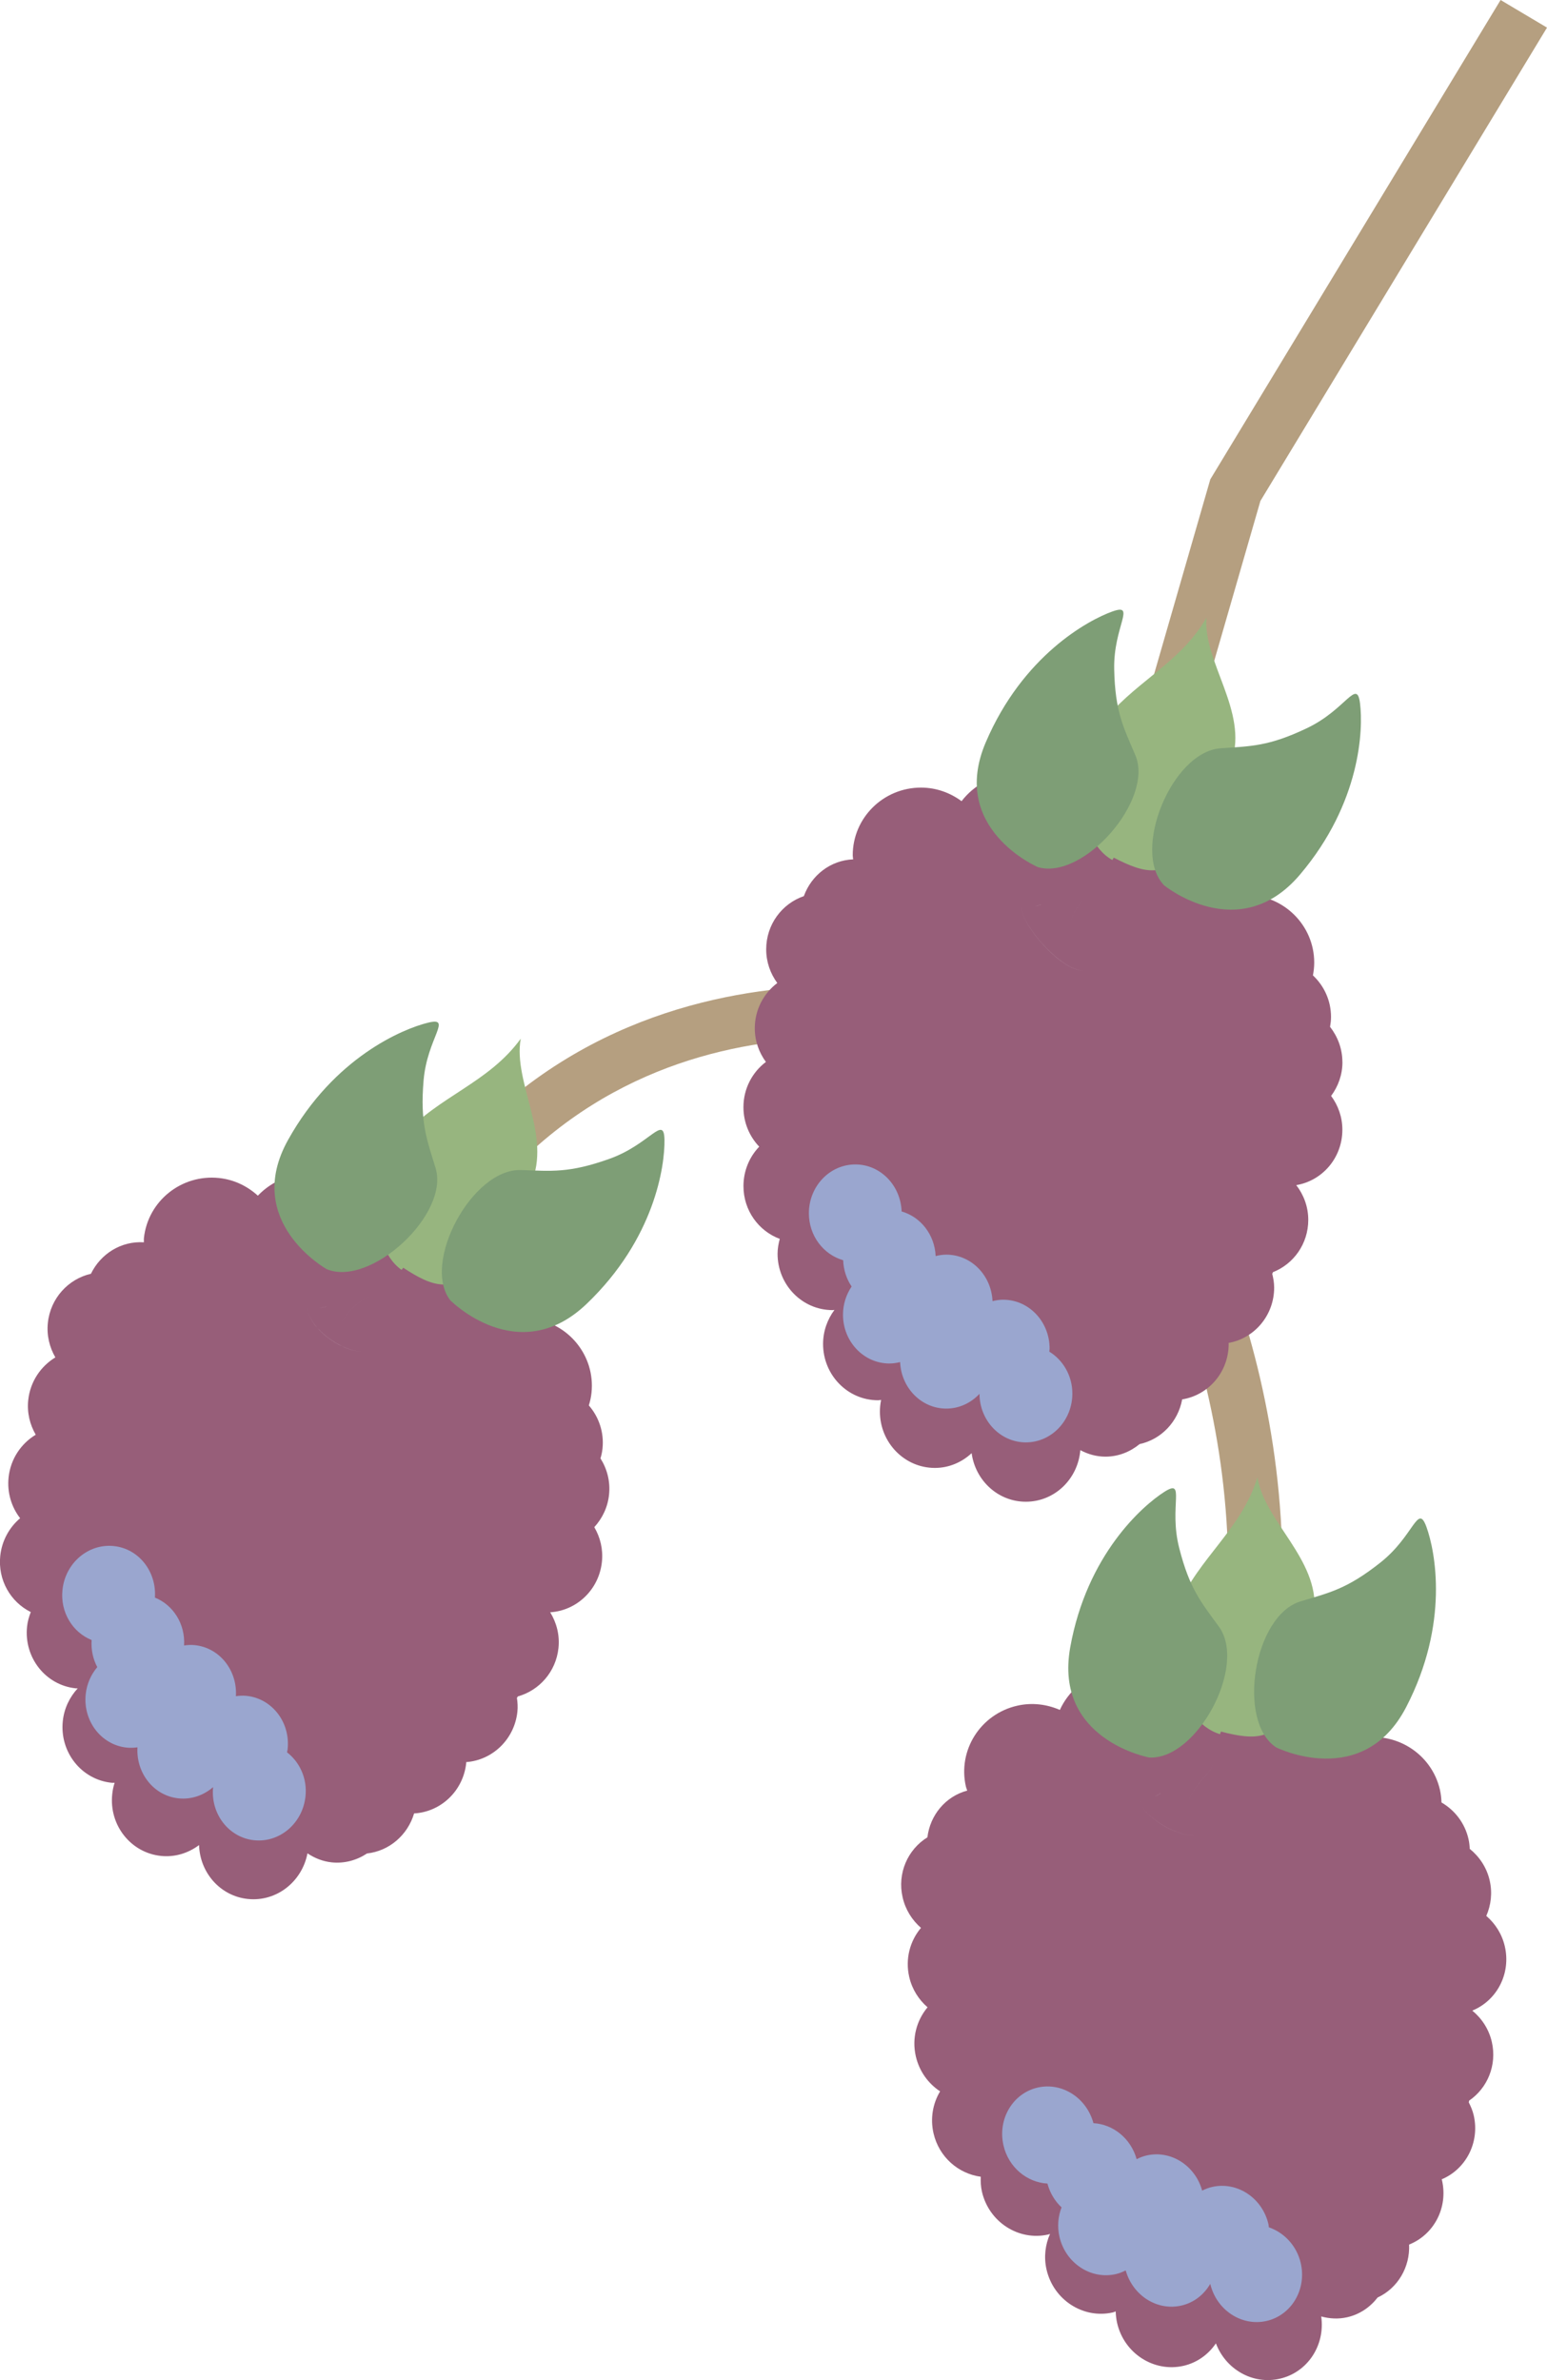 <svg id="Layer_1" xmlns="http://www.w3.org/2000/svg" width="65" height="100" viewBox="0 0 65 100"><style>.st0{fill:#B59F80;} .st1{fill:#975E79;} .st2{fill:#9AA6CF;} .st3{fill:#97B57F;} .st4{fill:#7E9E76;}</style><path id="XMLID_53_" class="st0" d="M49.785 32.04l-2.187-.62 3.255-11.28L63.05 0 65 1.16 52.958 21.048z"/><path id="XMLID_52_" class="st0" d="M51.322 70.297c1.62-11.95-4.214-21.124-4.273-21.216l1.914-1.216c.26.4 6.342 9.97 4.612 22.733l-2.254-.3z"/><path id="XMLID_51_" class="st0" d="M16.947 56.387l-2.11-.846c7.245-17.758 24.777-13.753 24.953-13.71l-.538 2.19.27-1.096-.268 1.097c-.642-.152-15.81-3.56-22.307 12.367z"/><path class="st1" d="M56.403 44.623c0-.563-.2-1.072-.518-1.48.023-.134.04-.272.04-.415 0-.695-.296-1.313-.76-1.747.033-.173.054-.352.054-.537 0-1.57-1.285-2.842-2.87-2.842-.01 0-.02.004-.03.004.034-.176.055-.358.055-.544 0-1.57-1.284-2.842-2.868-2.842-.64 0-1.228.216-1.705.568-.524-.684-1.344-1.13-2.278-1.13-.18 0-.355.02-.527.05-.52-.71-1.36-1.18-2.317-1.18-.933 0-1.753.45-2.277 1.133-.478-.353-1.064-.57-1.705-.57-1.584 0-2.868 1.273-2.868 2.843 0 .06.013.114.018.172-.955.038-1.756.67-2.072 1.545-.917.313-1.582 1.19-1.582 2.237 0 .532.177 1.018.466 1.414-.57.43-.945 1.12-.945 1.902 0 .532.178 1.02.467 1.413-.57.43-.944 1.12-.944 1.9 0 .648.254 1.232.663 1.66-.408.426-.662 1.01-.662 1.657 0 1.024.637 1.887 1.525 2.218-.053.2-.092.406-.092.624 0 1.308 1.035 2.368 2.31 2.368.028 0 .054-.007.08-.008-.295.398-.478.89-.478 1.43 0 1.306 1.033 2.366 2.31 2.366.043 0 .084-.01.128-.013-.032.158-.05.32-.05.488 0 1.307 1.035 2.368 2.31 2.368.596 0 1.134-.24 1.544-.62.158 1.152 1.112 2.04 2.277 2.04 1.21 0 2.19-.954 2.29-2.167.318.17.674.273 1.056.273.545 0 1.04-.203 1.435-.528.91-.196 1.616-.94 1.788-1.878 1.105-.176 1.954-1.148 1.954-2.33 0-.016-.004-.028-.004-.042 1.087-.193 1.915-1.158 1.915-2.327 0-.2-.035-.39-.08-.576.008-.024.02-.046.03-.07.865-.34 1.483-1.19 1.483-2.197 0-.553-.193-1.056-.504-1.46 1.098-.183 1.937-1.15 1.937-2.328 0-.536-.18-1.024-.473-1.42.296-.398.476-.887.476-1.422zm-9.97-7.446c-.65.244-1.21.805-1.433 1.51.222-.704.783-1.266 1.433-1.51zm-2.7.83l.005.002c-.074.028-.18.053-.277.076.092-.026.186-.044.272-.078zm-.798.154c0-.002.007-.007.016-.008 0 .002-.015.005-.015.007 0 .712 1.64 2.624 2.593 2.624h-.003c-.955 0-2.59-1.912-2.59-2.623z"/><path id="XMLID_46_" class="st2" d="M44.088 56.79c.003-.043.013-.085.013-.13 0-1.134-.872-2.052-1.95-2.052-.155 0-.303.023-.448.06-.05-1.087-.896-1.954-1.942-1.954-.155 0-.303.024-.448.06-.04-.903-.632-1.646-1.43-1.875-.04-1.098-.893-1.975-1.943-1.975-1.08 0-1.953.92-1.953 2.052 0 .947.612 1.735 1.44 1.972.016.41.142.79.355 1.105-.225.335-.362.742-.362 1.184 0 1.132.873 2.05 1.95 2.05.156 0 .304-.023.45-.058.048 1.086.895 1.953 1.94 1.953.547 0 1.04-.24 1.395-.62.006 1.127.876 2.04 1.95 2.04 1.078 0 1.952-.92 1.952-2.052 0-.753-.392-1.406-.97-1.762z"/><path id="XMLID_45_" class="st3" d="M46.736 36.134c-1.677-.95-1.5-4.27-.51-5.635 1.292-1.784 3.328-2.564 4.465-4.545-.14 1.864 1.747 3.916 1.067 6.02-.374 1.16-1.03 2.643-1.813 3.65-.98 1.264-1.807 1.107-3.148.41"/><path id="XMLID_44_" class="st4" d="M43.607 36.432s-3.745-1.606-2.188-5.244c1.555-3.642 4.296-5.13 5.318-5.496 1.023-.366.04.63.078 2.426.037 1.796.392 2.444.887 3.608.8 1.875-2.183 5.27-4.096 4.706z"/><path id="XMLID_43_" class="st4" d="M48.91 37.195s3.142 2.58 5.71-.447c2.565-3.027 2.66-6.122 2.524-7.194-.134-1.07-.585.252-2.216 1.033-1.63.78-2.374.763-3.645.853-2.05.147-3.75 4.32-2.374 5.755z"/><g><path class="st1" d="M62.592 79.008c-.127-.55-.435-1.002-.838-1.328-.007-.137-.02-.276-.053-.414-.154-.677-.583-1.215-1.134-1.535-.006-.177-.025-.356-.066-.536-.353-1.53-1.89-2.49-3.435-2.14-.01.003-.02.008-.03.01-.005-.18-.026-.36-.068-.54-.35-1.532-1.888-2.49-3.433-2.14-.626.14-1.15.48-1.535.928-.665-.552-1.565-.807-2.475-.602-.176.04-.342.098-.502.167-.668-.58-1.59-.85-2.525-.64-.91.206-1.61.824-1.966 1.605-.544-.237-1.165-.32-1.79-.178-1.543.35-2.51 1.872-2.157 3.403.013.057.04.108.055.164-.923.248-1.562 1.04-1.673 1.964-.823.506-1.277 1.51-1.04 2.528.12.52.4.954.77 1.276-.46.546-.67 1.3-.494 2.062.12.52.4.954.77 1.275-.458.546-.668 1.3-.493 2.06.145.63.524 1.145 1.02 1.472-.304.506-.42 1.132-.276 1.762.23.998 1.044 1.698 1.984 1.825-.008.207.002.417.05.628.294 1.275 1.54 2.08 2.783 1.8.028-.006.052-.02.078-.026-.2.453-.267.973-.146 1.5.293 1.274 1.538 2.08 2.782 1.8.043-.01.082-.03.123-.043.005.16.023.324.06.487.294 1.276 1.54 2.08 2.783 1.8.582-.132 1.054-.483 1.368-.945.41 1.088 1.54 1.744 2.677 1.487 1.18-.266 1.92-1.413 1.748-2.617.347.094.717.118 1.09.033.53-.12.968-.426 1.28-.83.842-.39 1.365-1.27 1.322-2.224 1.04-.414 1.648-1.55 1.382-2.703-.003-.012-.01-.024-.013-.038 1.017-.427 1.608-1.55 1.346-2.69-.045-.197-.122-.375-.208-.544.004-.025.012-.047.016-.073.766-.523 1.178-1.488.952-2.47-.125-.54-.426-.988-.82-1.312 1.03-.42 1.632-1.55 1.367-2.698-.12-.522-.405-.96-.778-1.28.195-.45.262-.966.142-1.487zm-11.61-4.98c0 .002 0 .002 0 0 0 .447-1 1.054-1.06 1.79.06-.737 1.06-1.344 1.06-1.79zm-2.228 1.322h.006c-.066.044-.163.092-.253.136.082-.045.17-.084.247-.136zm-.82.36v-.003s.007-.007.016-.01c-.002.002-.015.008-.015.01v.002c0 .566 2.16 2.074 3.09 1.074h-.003c-.93 1-3.087-.506-3.087-1.075z"/><path id="XMLID_38_" class="st2" d="M53.314 93.584c-.008-.043-.007-.087-.017-.13-.254-1.105-1.312-1.808-2.362-1.57-.15.033-.29.088-.424.155-.29-1.05-1.31-1.71-2.33-1.478-.15.034-.29.09-.423.157-.242-.872-.986-1.466-1.815-1.513-.286-1.06-1.313-1.728-2.338-1.497-1.05.238-1.696 1.326-1.442 2.43.212.923.986 1.557 1.847 1.605.105.398.315.74.593 1-.145.378-.187.804-.088 1.235.254 1.105 1.312 1.808 2.364 1.57.15-.034.29-.09.42-.156.293 1.05 1.313 1.708 2.332 1.478.533-.12.96-.463 1.22-.913.26 1.098 1.313 1.795 2.36 1.56 1.05-.238 1.697-1.326 1.443-2.43-.17-.736-.7-1.285-1.34-1.506z"/><path id="XMLID_37_" class="st3" d="M51.262 72.862c-1.848-.557-2.418-3.833-1.76-5.382.86-2.024 2.67-3.233 3.333-5.415.28 1.85 2.582 3.433 2.39 5.635-.105 1.214-.412 2.804-.948 3.958-.674 1.448-1.514 1.476-2.977 1.094"/><path id="XMLID_36_" class="st4" d="M48.278 73.84s-4.01-.74-3.31-4.63c.7-3.894 3.04-5.948 3.955-6.53.915-.583.18.604.62 2.346.44 1.74.93 2.296 1.674 3.322 1.2 1.655-.946 5.62-2.94 5.493z"/><path id="XMLID_35_" class="st4" d="M53.618 73.416s3.642 1.823 5.466-1.693c1.823-3.516 1.22-6.555.85-7.57-.37-1.014-.515.374-1.93 1.495-1.413 1.12-2.143 1.267-3.362 1.635-1.965.595-2.685 5.04-1.024 6.133z"/></g><g><path class="st1" d="M25.59 62.8c.06-.56-.084-1.088-.36-1.526.04-.132.07-.267.085-.41.073-.69-.157-1.336-.574-1.815.053-.17.093-.347.112-.53.166-1.56-.976-2.96-2.552-3.125-.01-.002-.02 0-.03 0 .05-.17.09-.348.11-.534.166-1.56-.976-2.96-2.552-3.123-.638-.067-1.243.086-1.755.388-.448-.735-1.218-1.266-2.146-1.362-.18-.02-.355-.016-.53-.003-.44-.763-1.228-1.314-2.178-1.413-.93-.097-1.792.264-2.386.89-.438-.4-.997-.676-1.635-.743-1.576-.164-2.987.968-3.153 2.53-.006.058 0 .114 0 .172-.955-.062-1.818.483-2.225 1.322-.945.216-1.7 1.02-1.81 2.06-.056.528.07 1.03.315 1.453-.612.372-1.057 1.016-1.14 1.795-.056.53.07 1.03.315 1.454-.612.37-1.057 1.014-1.14 1.792-.068.642.123 1.25.485 1.717-.45.38-.766.936-.835 1.578-.108 1.02.434 1.943 1.282 2.364-.074.193-.134.395-.156.61-.138 1.3.778 2.463 2.047 2.595.028.003.054 0 .082 0-.337.366-.57.836-.627 1.373-.138 1.3.778 2.462 2.047 2.594.044.005.086 0 .13 0-.05.154-.084.314-.1.48-.14 1.3.778 2.462 2.046 2.594.594.062 1.154-.12 1.602-.456.035 1.16.89 2.144 2.05 2.265 1.2.125 2.277-.723 2.505-1.918.298.2.64.34 1.02.38.543.056 1.057-.093 1.484-.375.923-.1 1.705-.766 1.976-1.682 1.118-.06 2.065-.94 2.19-2.116v-.04c1.1-.08 2.027-.954 2.15-2.116.022-.2.008-.392-.02-.58.013-.022.028-.042.04-.064.895-.25 1.6-1.03 1.706-2.032.058-.55-.082-1.07-.348-1.503 1.11-.068 2.048-.944 2.173-2.114.057-.533-.07-1.037-.32-1.462.334-.365.565-.832.62-1.365zm-9.707-8.464c-.65.184-1.29.675-1.585 1.354.295-.68.935-1.17 1.585-1.354zm-2.195.57l.006.002c-.076.02-.184.035-.283.048.092-.016.188-.024.278-.05zm-.753.054v-.002c0-.002.008-.005.017-.006-.002.002-.017.004-.017.006v.002c0 .765 1.347 1.824 2.293 1.824h-.003c-.95 0-2.29-1.058-2.29-1.824z"/><path id="XMLID_30_" class="st2" d="M12.06 73.623c.007-.043.02-.084.025-.128.12-1.127-.65-2.13-1.723-2.243-.154-.016-.305-.008-.45.013.064-1.086-.686-2.036-1.726-2.144-.154-.016-.304-.007-.452.014.055-.902-.455-1.702-1.225-2.012.074-1.095-.68-2.056-1.726-2.165-1.072-.112-2.038.71-2.158 1.838-.1.942.427 1.79 1.225 2.11-.028.41.058.802.237 1.138-.26.31-.44.7-.486 1.14-.118 1.126.653 2.13 1.725 2.242.154.016.303.008.45-.012-.064 1.086.686 2.036 1.725 2.144.544.057 1.06-.13 1.453-.472-.113 1.122.656 2.12 1.724 2.232 1.072.112 2.038-.712 2.157-1.84.082-.75-.24-1.44-.775-1.854z"/><path id="XMLID_29_" class="st3" d="M16.873 53.355c-1.568-1.118-1.04-4.4.087-5.658 1.473-1.64 3.58-2.204 4.92-4.057-.335 1.84 1.324 4.077.425 6.1-.495 1.114-1.304 2.52-2.188 3.442-1.11 1.155-1.913.912-3.174.082"/><path id="XMLID_28_" class="st4" d="M13.73 53.326s-3.556-1.985-1.622-5.44c1.93-3.46 4.814-4.657 5.87-4.916 1.056-.26-.027.632-.18 2.42-.152 1.79.133 2.47.502 3.68.598 1.95-2.727 5.015-4.57 4.256z"/><path id="XMLID_27_" class="st4" d="M18.922 54.634s2.853 2.892 5.725.15c2.87-2.745 3.29-5.814 3.272-6.893-.02-1.078-.61.19-2.314.798-1.704.608-2.442.513-3.716.47-2.054-.067-4.185 3.91-2.968 5.476z"/></g></svg>